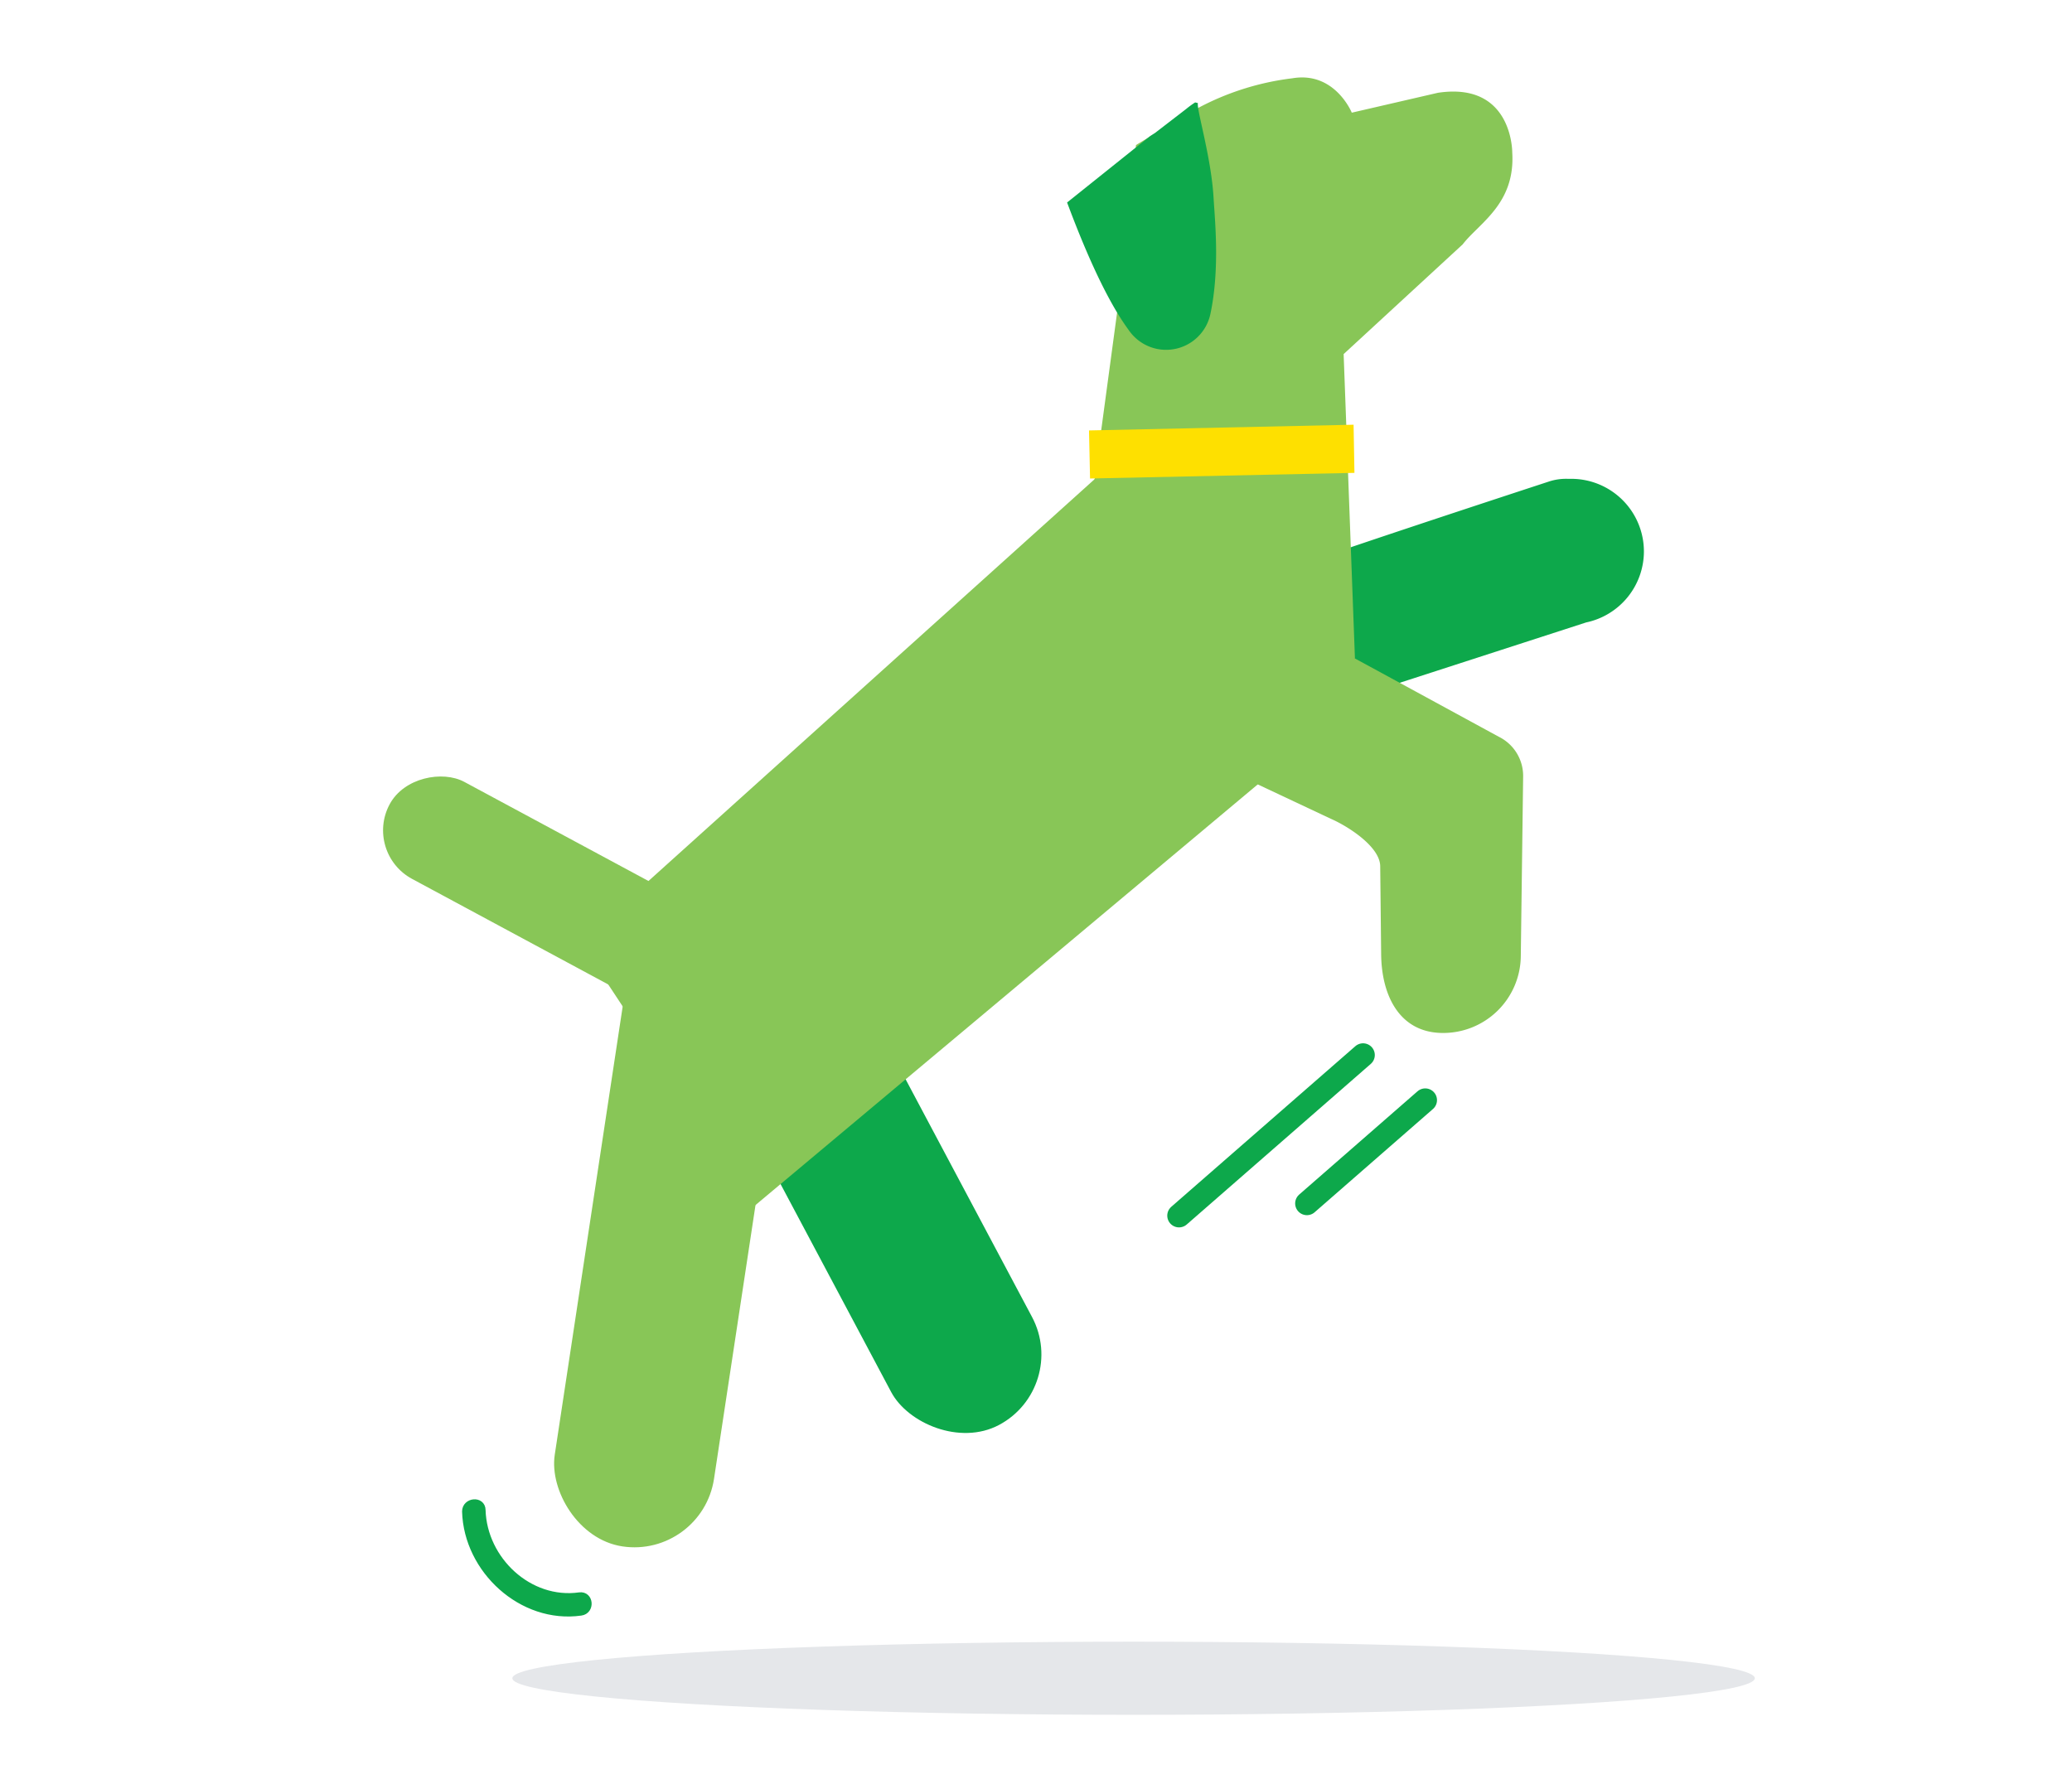 <svg xmlns="http://www.w3.org/2000/svg" id="Layer_2" data-name="Layer 2" viewBox="0 0 264.56 228.46"><defs><style>.cls-1,.cls-5{fill:#0da84b;}.cls-2{fill:#88c657;}.cls-3{fill:#e5e7ea;}.cls-4{fill:#fee000;}.cls-5,.cls-6{stroke:#0da84b;stroke-miterlimit:10;}.cls-6{fill:none;stroke-linecap:round;stroke-width:3px;}</style></defs><title>BarxBuddy Icons</title><rect class="cls-1" x="101.43" y="118.07" width="20.38" height="67.9" rx="10.19" transform="translate(-58.3 70.18) rotate(-28)"></rect><rect class="cls-2" x="75.78" y="108.72" width="20.54" height="89.01" rx="10.27" transform="matrix(0.99, 0.15, -0.15, 0.99, 23.93, -11.17)"></rect><path class="cls-1" d="M209.9,70.41a9.28,9.28,0,0,1-7.37,9.08h0L168.9,90.38l-6.42,3.53-2.55-19.54c1.43-.88,25.08-8.69,37.83-12.87a7,7,0,0,1,2.38-.35h.48A9.28,9.28,0,0,1,209.9,70.41Z"></path><path class="cls-2" d="M160.22,100l9.71,4.57c2.14.93,6.28,3.54,6.3,6.06l.12,11.22c.05,5.38,2.4,10,7.77,10.07h0a9.91,9.91,0,0,0,10.06-9.78l.3-23a5.57,5.57,0,0,0-3.13-5.06l-24.5-13.34c-.57-.28-1.58.84-2.21.78h0a5.55,5.55,0,0,0-5.81,3.65l-3.71,10.38C154,98.61,157.05,99.2,160.22,100Z"></path><path class="cls-2" d="M140.56,55.29l2.71-20.09,1.78-16.68L150.89,15A34.3,34.3,0,0,1,165,10c5.44-.93,7.6,4.39,7.6,4.39l11-2.54c9.58-1.44,9.49,7.64,9.49,7.64.4,6.56-4.24,9-6.33,11.72L171.56,45.22,173,84l-6.61,16.57L138.31,80.34l1.18-17.09Z"></path><polygon class="cls-2" points="96.32 154.02 74.11 120.34 145.01 56.47 174.15 88.82 96.32 154.02"></polygon><ellipse class="cls-3" cx="144.74" cy="214.33" rx="79.32" ry="4.67"></ellipse><polygon class="cls-4" points="172.94 60.39 139.18 61.11 139.05 54.97 172.83 54.24 172.94 60.39"></polygon><path class="cls-5" d="M74,203.86c-6.47.91-12.31-4.6-12.5-11,0-1.29-2-1.11-2,.17.21,7.42,7.17,13.86,14.66,12.8C75.44,205.67,75.28,203.68,74,203.86Z"></path><line class="cls-6" x1="174.04" y1="134.74" x2="150.54" y2="155.25"></line><line class="cls-6" x1="181.98" y1="140.5" x2="166.87" y2="153.69"></line><g id="Layer_1" data-name="Layer 1"><rect class="cls-2" x="65.55" y="89.07" width="14.07" height="51.86" rx="7.04" transform="translate(208.25 105.59) rotate(118.29)"></rect><path class="cls-1" d="M144.23,42.31c-.06-.07-.1-.14-.15-.21-3.12-4.26-6-11.34-7.83-16.24l8.41-6.73,2.09-1.67c.18-.14.7-.46.7-.46l4-3.08a11.77,11.77,0,0,1,1.15-.84l.35.08c-.17.87,1.69,6.86,2,12.05.17,2.92.82,9.06-.39,14.83A5.78,5.78,0,0,1,144.23,42.31Z"></path></g></svg>